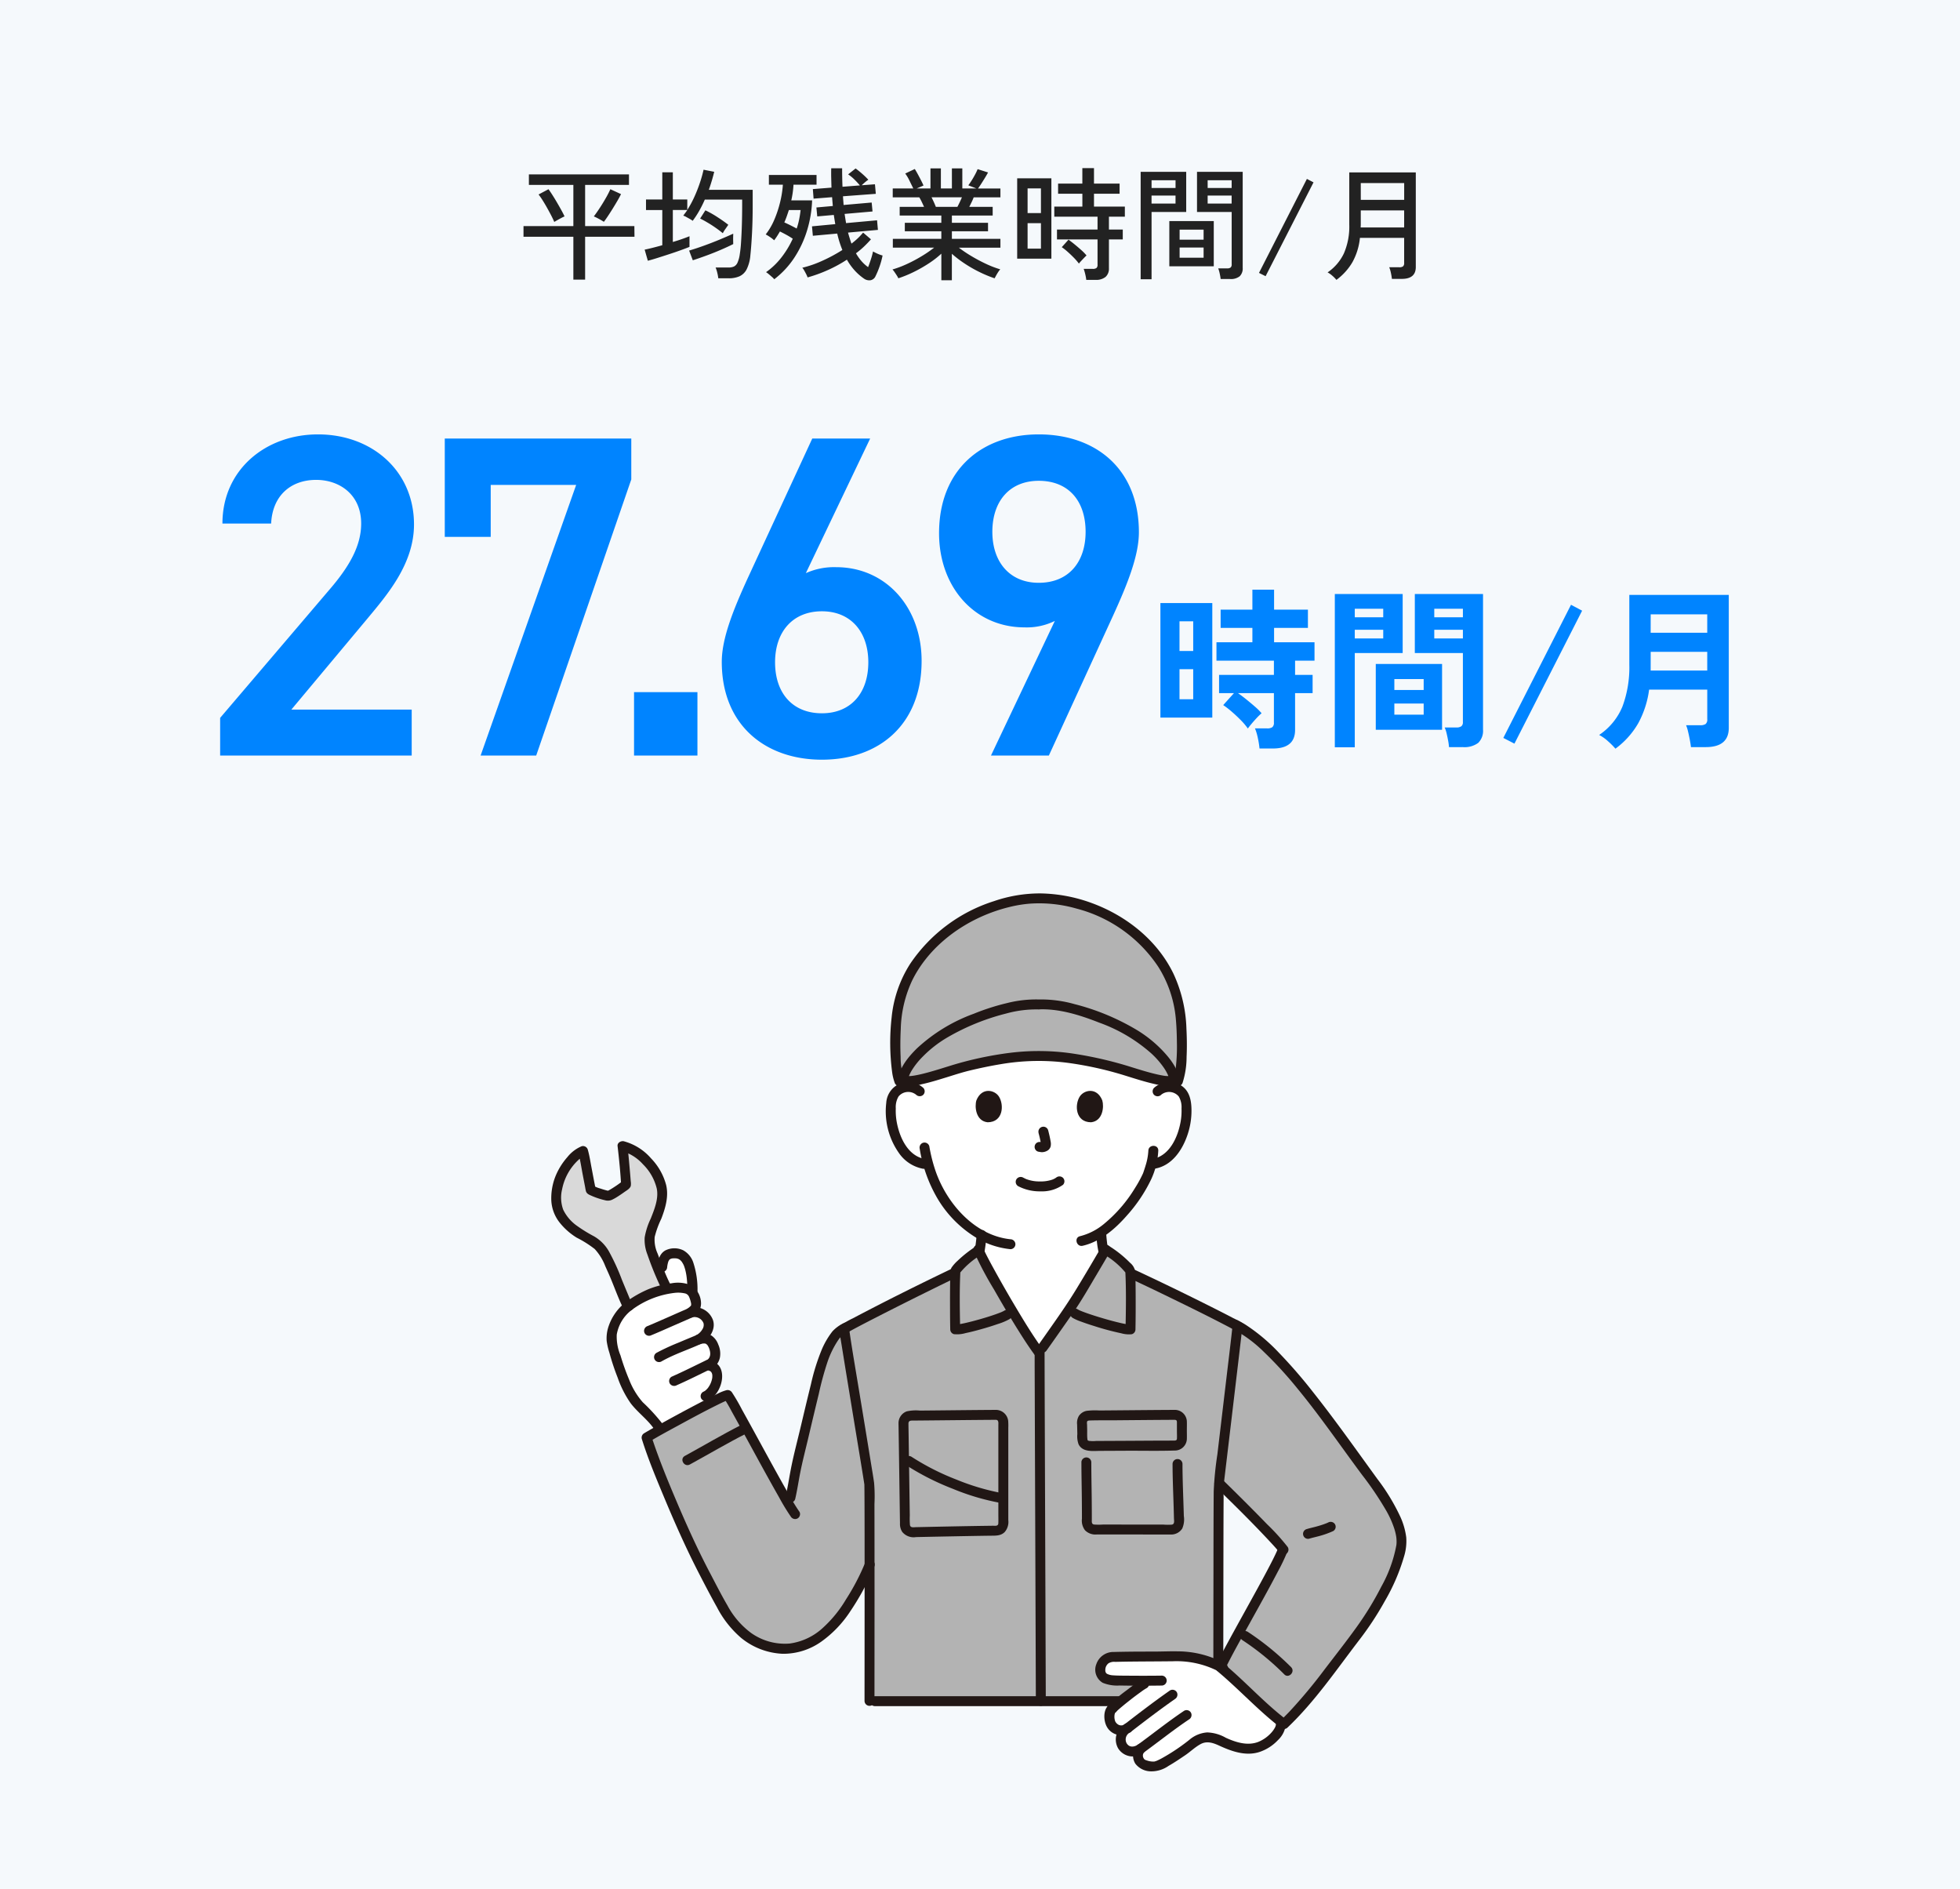 <svg xmlns="http://www.w3.org/2000/svg" width="384" height="370" viewBox="0 0 384 370">
  <g id="グループ_462" data-name="グループ 462" transform="translate(18682 7507)">
    <path id="パス_5120" data-name="パス 5120" d="M0,0H384V370H0Z" transform="translate(-18682 -7507)" fill="#f5f9fc"/>
    <path id="パス_5153" data-name="パス 5153" d="M-79.668,1.776v-8.4h-9.768V-8.712h9.768v-8.064H-88.38V-18.84h19.608v2.064h-8.592v8.064h9.648l.024,2.088h-9.672v8.4Zm5.976-11.328q-.216-.144-.612-.372t-.78-.42q-.384-.192-.576-.264.5-.648,1.14-1.62t1.212-1.98a18.133,18.133,0,0,0,.888-1.728l2.088.96q-.264.552-.7,1.3t-.924,1.536q-.492.792-.948,1.476T-73.692-9.552Zm-9.72.024q-.216-.528-.588-1.248t-.816-1.512q-.444-.792-.876-1.476a13.5,13.5,0,0,0-.792-1.14l1.944-1.032q.336.456.78,1.152t.9,1.476q.456.78.852,1.5t.612,1.2a6.754,6.754,0,0,0-.624.3q-.384.2-.768.42T-83.412-9.528Zm32.136,11.04a7.844,7.844,0,0,0-.2-1.1A6.541,6.541,0,0,0-51.8-.6h2.52a2.577,2.577,0,0,0,1.068-.192,1.51,1.51,0,0,0,.7-.756,5.948,5.948,0,0,0,.444-1.62A23.37,23.37,0,0,0-46.812-5.6q.1-1.476.156-3.3t.06-3.816V-13.9h-7.32a23.675,23.675,0,0,1-1.1,2.208,17.738,17.738,0,0,1-1.272,1.944,4.864,4.864,0,0,0-.576-.372l-.72-.4a2.707,2.707,0,0,0-.552-.24q.192-.264.4-.54t.4-.564H-60.18V-5.6q.984-.288,1.836-.588t1.428-.54V-4.64q-.768.312-1.848.7t-2.256.768q-1.176.384-2.244.72t-1.812.528L-65.7-4.1q.6-.12,1.512-.348t1.944-.516v-6.888h-3.192V-13.92h3.192v-5.328h2.064v5.328h2.832v2.04a20.014,20.014,0,0,0,1.38-2.544,28.138,28.138,0,0,0,1.1-2.8,23.719,23.719,0,0,0,.708-2.532l2.088.408a34.684,34.684,0,0,1-1.056,3.528h8.592v3.1q0,2.9-.132,5.424t-.32,4.3A7.521,7.521,0,0,1-45.72-.24a2.992,2.992,0,0,1-1.416,1.368,5.209,5.209,0,0,1-2.1.384Zm-4.992-3.528-.72-1.9q1.3-.384,2.868-.948t3.1-1.2q1.52-.636,2.672-1.16,0,.192-.012.588t0,.8q.012.408.012.648Q-49.4-4.66-50.76-4.072t-2.8,1.116Q-55-2.424-56.268-2.016Zm5.88-5.3q-.6-.5-1.392-1.056T-53.38-9.4q-.8-.48-1.452-.792L-53.8-11.8a19.628,19.628,0,0,1,2.364,1.332q1.236.8,2.124,1.5-.192.288-.564.816a5.852,5.852,0,0,0-.512.836Zm27.672,8.9a10.542,10.542,0,0,1-1.74-1.5,11.979,11.979,0,0,1-1.62-2.22A26.564,26.564,0,0,1-29.808-.1,27.931,27.931,0,0,1-33.78,1.34a4.152,4.152,0,0,0-.264-.62q-.192-.384-.4-.744a2.532,2.532,0,0,0-.372-.528A21.546,21.546,0,0,0-30.888-1.92a31.125,31.125,0,0,0,3.924-2.112,20.024,20.024,0,0,1-1.008-3.216l-4.776.432-.168-1.848,4.56-.432q-.144-.864-.288-1.8l-3.24.288-.168-1.752,3.216-.288q-.072-.84-.144-1.728l-3.624.288-.144-1.872,3.648-.288q-.024-.888-.048-1.836t0-1.956h2.136q0,1.92.072,3.624l3.408-.264a15.281,15.281,0,0,0-1.08-1.164,7.7,7.7,0,0,0-1.224-1L-24.372-20q.6.432,1.32,1.068a14.974,14.974,0,0,1,1.176,1.14,5.242,5.242,0,0,0-.636.48q-.4.336-.66.6l2.592-.192.168,1.872-6.432.48q.024.456.06.876t.06.828l5.5-.48.168,1.752-5.472.48q.144.936.288,1.8l6.072-.552L-20-7.968l-5.856.528q.168.6.336,1.14t.336,1.02A12.986,12.986,0,0,0-22.9-7.44l1.536,1.32Q-22-5.4-22.728-4.7A16.924,16.924,0,0,1-24.3-3.384a9.545,9.545,0,0,0,1.116,1.572,7.626,7.626,0,0,0,1.26,1.14q.288-.72.564-1.584a13.223,13.223,0,0,0,.4-1.488q.168.1.528.276a7.736,7.736,0,0,0,.744.324,4.826,4.826,0,0,0,.6.192,15.255,15.255,0,0,1-.6,2.184A16.651,16.651,0,0,1-20.46,1.08a1.337,1.337,0,0,1-1,.816,1.771,1.771,0,0,1-1.256-.312Zm-17.592.12a2.853,2.853,0,0,0-.42-.432q-.3-.264-.624-.54a4.4,4.4,0,0,0-.564-.42,14.039,14.039,0,0,0,3.024-2.9A18.471,18.471,0,0,0-36.684-6.24q-.6-.408-1.284-.78T-39.2-7.656q-.264.456-.54.888t-.588.84a5.688,5.688,0,0,0-.792-.624,7.918,7.918,0,0,0-.864-.528A12.407,12.407,0,0,0-40.3-9.96a21.512,21.512,0,0,0,1.152-3.492,19.88,19.88,0,0,0,.528-3.372H-41.36v-1.9h9.336v1.9H-36.54a18.166,18.166,0,0,1-.432,3.072h4.08a22.7,22.7,0,0,1-.948,5.76A20.824,20.824,0,0,1-36.3-2.64,17.227,17.227,0,0,1-40.308,1.7Zm4.392-9.936a14.016,14.016,0,0,0,.492-1.824q.18-.912.276-1.8h-2.3q-.192.6-.408,1.212t-.48,1.212q.552.24,1.224.576T-35.916-8.232ZM-7.572,1.9V-3.312a18.321,18.321,0,0,1-2.5,1.932A27.25,27.25,0,0,1-13.008.288,23.544,23.544,0,0,1-16,1.512a3.072,3.072,0,0,0-.288-.528Q-16.5.648-16.74.3a3.851,3.851,0,0,0-.408-.516,19.922,19.922,0,0,0,2.832-1.068A28.576,28.576,0,0,0-11.424-2.82,24.1,24.1,0,0,0-8.988-4.488h-8.088V-6.216h9.5V-7.7h-7.152V-9.36h7.152v-1.416h-8.16v-1.7h4.776q-.216-.48-.456-.984a8.911,8.911,0,0,0-.48-.888h-5.2V-16.08h4.032q-.312-.624-.744-1.512a8.255,8.255,0,0,0-.84-1.416l1.872-.888q.288.456.624,1.08t.636,1.212q.3.588.444.948l-1.344.576h2.712v-3.936h2.04v3.936h2.16v-3.936h2.04v3.936h2.76l-1.584-.62q.312-.408.672-.984t.672-1.164a9.876,9.876,0,0,0,.48-1.02l2.04.648q-.24.456-.6,1.044t-.72,1.152q-.36.564-.648.948H4v1.728H-1.236a10.259,10.259,0,0,1-.408.948q-.24.492-.456.924H2.484v1.7H-5.508V-9.36h7.08V-7.7h-7.08v1.488H4v1.728H-4.14A25.177,25.177,0,0,0-1.7-2.844,31.556,31.556,0,0,0,1.164-1.32,19.59,19.59,0,0,0,3.972-.24a3.356,3.356,0,0,0-.4.516q-.228.348-.42.7t-.288.54A24.267,24.267,0,0,1-.1.288,25.469,25.469,0,0,1-3.012-1.38a22.181,22.181,0,0,1-2.5-1.908V1.9Zm-1.08-14.38h4.224q.216-.408.456-.912t.432-.96H-9.492q.24.48.468.984T-8.652-12.48ZM20.82,1.824A8.556,8.556,0,0,0,20.616.7a9.165,9.165,0,0,0-.3-1.032h1.776a1.191,1.191,0,0,0,.72-.168.787.787,0,0,0,.216-.648V-6.1H15.084V-8.04h7.944v-2.52H14.556v-1.968h5.5v-2.52H15.3V-17.04h4.752v-3.024h2.28v3.024h5.016v1.992H22.332v2.52H28.38v1.968H25.26v2.52h2.712V-6.1H25.26V-.46a2.168,2.168,0,0,1-.648,1.692,2.891,2.891,0,0,1-1.992.588ZM7.284-2.328V-18.072h6.7V-2.328ZM9.324-4.3H11.94V-9.288H9.324Zm0-6.96H11.94V-16.1H9.324ZM19.38-1.368a11.177,11.177,0,0,0-1.008-1.164q-.6-.612-1.224-1.164a10.735,10.735,0,0,0-1.128-.888l1.32-1.464q.576.408,1.248.96t1.284,1.1a8.984,8.984,0,0,1,1,1.032q-.168.144-.492.48t-.612.648a4.4,4.4,0,0,0-.388.46ZM47.148,1.656a10.1,10.1,0,0,0-.192-1.1,5.881,5.881,0,0,0-.288-.984H48.4a1.077,1.077,0,0,0,.708-.18.783.783,0,0,0,.2-.612V-11.472H42.516v-7.872h8.952V-.528a2.126,2.126,0,0,1-.588,1.644,2.774,2.774,0,0,1-1.908.54ZM31.476,1.7V-19.344H40.4v7.872H33.612V1.7ZM37.092-.84V-9.7H45.8V-.84Zm2.016-1.68h4.7V-4.512h-4.7Zm0-3.528h4.7V-8.016h-4.7Zm-5.5-7.08h4.7v-1.56h-4.7Zm10.992,0h4.7v-1.56H44.6ZM33.612-16.176h4.7v-1.512h-4.7Zm10.992,0h4.7v-1.512H44.6ZM55.956,1.1,54.66.456l9.384-18.408,1.3.672Zm13.872.72a6.4,6.4,0,0,0-.78-.792A4.568,4.568,0,0,0,68.1.36a9.373,9.373,0,0,0,3.192-3.72A13.191,13.191,0,0,0,72.348-9V-19.224H85.38V-.7q0,2.328-2.736,2.328H80.7A10.608,10.608,0,0,0,80.5.444a6.158,6.158,0,0,0-.324-1.092H82.14a1.178,1.178,0,0,0,.744-.18.863.863,0,0,0,.216-.684v-4.9H74.436a12.384,12.384,0,0,1-1.476,4.78,11.519,11.519,0,0,1-3.132,3.456ZM74.58-8.448H83.1v-3.336H74.6v2.76q0,.144-.012.288A2.6,2.6,0,0,0,74.58-8.448Zm.024-5.4h8.5v-3.288H74.6Z" transform="translate(-18490 -7454)" fill="#222"/>
    <path id="パス_5147" data-name="パス 5147" d="M-146.34-9h-23.58l14.67-17.55c3.96-4.77,9.36-10.89,9.36-18.72,0-10.44-8.19-17.64-18.81-17.64-10.26,0-18.72,6.93-18.72,17.46h9.54c.27-5.58,3.96-8.55,8.82-8.55,4.59,0,8.82,2.88,8.82,8.55,0,4.32-2.25,8.37-6.3,13.05L-183.87-7.38V0h37.53Zm15.48-33.84V-53.01h16.74L-132.84,0h10.89l18.63-54.09V-62.1h-36.54v19.26Zm40.5,30.42h-12.42V0h12.42ZM-56.52-62.1H-67.86L-80.55-34.65c-2.79,6.12-5.04,11.7-5.04,16.29C-85.59-5.94-77.04.81-65.97.81c11.16,0,19.53-6.84,19.53-19.35,0-10.53-7.02-18.36-16.74-18.36a13.483,13.483,0,0,0-5.94,1.17ZM-75.15-18.27c0-5.94,3.42-9.99,9.18-9.99,5.67,0,9.09,4.05,9.09,9.99,0,6.03-3.42,9.99-9.09,9.99C-71.73-8.28-75.15-12.24-75.15-18.27ZM-32.85,0h11.34l12.6-27.45c2.79-6.12,5.04-11.7,5.04-16.29,0-12.42-8.46-19.17-19.62-19.17-11.07,0-19.53,6.84-19.53,19.35,0,10.62,7.02,18.45,16.74,18.45a12.408,12.408,0,0,0,5.94-1.26Zm18.54-43.83c0,5.94-3.33,9.99-9.18,9.99-5.67,0-9.09-4.05-9.09-9.99,0-6.03,3.42-9.99,9.09-9.99,5.85,0,9.18,3.96,9.18,9.99Z" transform="translate(-18455 -7359)" fill="#0084ff"/>
    <path id="パス_5148" data-name="パス 5148" d="M21.76,2.618a16.107,16.107,0,0,0-.323-2.04,10.629,10.629,0,0,0-.561-1.9h2.38a1.688,1.688,0,0,0,1.02-.238,1.115,1.115,0,0,0,.306-.918v-5.75H17.544q.782.544,1.666,1.258t1.683,1.411a11.2,11.2,0,0,1,1.275,1.275,10.591,10.591,0,0,0-.935.9q-.561.6-1.054,1.19t-.7.9a12.415,12.415,0,0,0-1.394-1.649q-.884-.9-1.819-1.7a16.086,16.086,0,0,0-1.615-1.241L16.759-8.23H13.838V-11.8H24.582v-2.788H13.328v-3.6h7.038V-21.01H14.144v-3.57h6.222v-3.91h4.25v3.91h6.63v3.57h-6.63v2.822h7.922v3.6H28.73V-11.8h3.434v3.57H28.73v7.21q0,3.638-4.352,3.638ZM2.346-3.434v-22.44H12.512v22.44Zm3.74-3.6H8.772V-12.92H6.086Zm0-9.452H8.772V-22.3H6.086ZM58.886,2.35a10.775,10.775,0,0,0-.17-1.275q-.134-.735-.3-1.432A6.38,6.38,0,0,0,58.038-1.5h2.278a1.617,1.617,0,0,0,.986-.238.974.974,0,0,0,.306-.816V-16.082H52.19v-11.56H65.552V-1.088a3.313,3.313,0,0,1-.935,2.6,4.523,4.523,0,0,1-3.043.833Zm-22.37.03V-27.642H49.81v11.56H40.426V2.38ZM44.54-1.054V-13.94H57.528V-1.054Zm3.638-2.958h5.746V-6.188H48.178Zm0-4.828h5.746v-2.142H48.178ZM56-18.938h5.61v-1.7H56Zm-15.572,0H46v-1.7H40.426ZM56-23.086h5.61v-1.666H56Zm-15.572,0H46v-1.666H40.426ZM71.706,1.666,69.53.544,82.79-25.534l2.176,1.156Zm19.788.986a15.037,15.037,0,0,0-1.479-1.479A7.631,7.631,0,0,0,88.3-.034,12.361,12.361,0,0,0,92.871-5.61a21.984,21.984,0,0,0,1.343-8.19V-27.472H113.7V-1.428q0,3.774-4.522,3.774h-2.89q-.068-.612-.221-1.428t-.34-1.6a8.023,8.023,0,0,0-.391-1.258h2.754a1.846,1.846,0,0,0,1.071-.238,1.129,1.129,0,0,0,.323-.952V-8.91H98.09a18.924,18.924,0,0,1-2.108,6.545,16.216,16.216,0,0,1-4.488,5.017Zm6.9-15.3H109.48V-16.32H98.4Zm0-7.412H109.48v-3.6H98.4Z" transform="translate(-18457 -7363)" fill="#0084ff"/>
    <g id="_3175_color" data-name="3175_color" transform="translate(-18574.004 -7332.012)">
      <path id="パス_6557" data-name="パス 6557" d="M216.43,68.69a3.472,3.472,0,0,1,2.779-.813,3.279,3.279,0,0,1,2.357,1.567,4.626,4.626,0,0,1,.486,1.864,13.892,13.892,0,0,1-1.418,7.364,8.828,8.828,0,0,1-2.283,3,5.854,5.854,0,0,1-2.722,1.227l-.466.073c-.223.836-.474,1.54-.6,1.913-.713,1.936-4.376,8.159-9.171,11.365a19.8,19.8,0,0,0,.583,4.613c.33,1.883.227,3.566,2.844,4.51.173.063,3.077,1.4,3.468,1.576,0,0-3.9,11.242-19.03,11.242s-16.481-12.163-16.481-12.163c.32-.138,1.609-.592,1.783-.656,2.618-.944,2.512-2.626,2.845-4.51a32.052,32.052,0,0,0,.541-4,21.008,21.008,0,0,1-5.929-5.038,23.628,23.628,0,0,1-4.5-8.789l-.887-.136a5.854,5.854,0,0,1-2.722-1.227,8.828,8.828,0,0,1-2.283-3,13.888,13.888,0,0,1-1.418-7.364,4.632,4.632,0,0,1,.486-1.864,3.278,3.278,0,0,1,2.357-1.567,3.473,3.473,0,0,1,2.779.813s1.1-18.4,23.072-18.4S216.43,68.69,216.43,68.69Z" transform="translate(-97.635 -29.907)" fill="#fff"/>
      <path id="パス_6558" data-name="パス 6558" d="M206.532,172.186c.782,1.933,3.7,6.972,4.573,8.52,1.746,3.08,5.059,8.578,7.2,11.508l.1.143.665-.932c1.128-1.58,4.3-6.111,5-7.107,1.522-2.153,5.824-9.467,7.375-12.133" transform="translate(-122.84 -102.407)" fill="#fff"/>
      <path id="パス_6559" data-name="パス 6559" d="M194.149,173.882c.8-.335,1.642-.567,2.434-.922a4.37,4.37,0,0,0,2.327-2.36,13.172,13.172,0,0,0,.576-2.737,37.158,37.158,0,0,0,.547-4.089.973.973,0,1,0-1.945,0,31.489,31.489,0,0,1-.463,3.488,16.707,16.707,0,0,1-.489,2.553c0,.007-.114.28-.043.124-.041.087-.084.173-.132.256a1.2,1.2,0,0,1-.263.365,3.036,3.036,0,0,1-1.1.723c-.646.268-1.324.455-1.97.726a1,1,0,0,0-.679,1.2.978.978,0,0,0,1.2.679Z" transform="translate(-114.746 -96.826)" fill="#211715"/>
      <path id="パス_6560" data-name="パス 6560" d="M263.536,163.091a20.862,20.862,0,0,0,.441,3.632,30.356,30.356,0,0,0,.573,3.088,4.329,4.329,0,0,0,2.031,2.544,7.218,7.218,0,0,0,.932.426c.423.166-.206-.1.136.052l.956.434c.77.351,1.532.71,2.3,1.054a1,1,0,0,0,1.331-.349.98.98,0,0,0-.349-1.331c-.834-.37-1.661-.759-2.49-1.137a7.852,7.852,0,0,1-2.456-1.289,5.239,5.239,0,0,1-.881-2.845,29.809,29.809,0,0,1-.584-4.277.973.973,0,0,0-1.945,0Z" transform="translate(-156.745 -96.439)" fill="#211715"/>
      <path id="パス_6561" data-name="パス 6561" d="M84.81,190.739c.789-.63,14.969-7.783,22.176-11.232l5.149-2.17c1.189,2.282,2.908,5.261,3.548,6.389,1.746,3.08,5.059,8.578,7.2,11.508l.1.143.665-.932c1.128-1.58,4.3-6.111,5-7.107,1.22-1.726,4.227-6.77,6.172-10.076,1.82.739,3.449,1.4,3.449,1.4,6.276,2.786,17.978,8.537,22.477,10.922l.735.365c7.081,3.5,15.537,14.806,24.1,26.829,2.808,3.941,9.155,11.425,8.347,16.57-.861,5.49-5.5,13.25-8.826,17.563-4.552,5.905-9.233,12.617-14.125,17.247-3.636-2.749-8.915-8.185-12.457-11.117,2.4-4.969,10.923-19.572,12.143-22.843,2.615,1.638-8.617-9.53-12.359-13.176l-.081-.081c-.015.122-.026.2-.032.258-.055,2.322-.081,25.565-.1,42.472H89.773c.006-7.354.016-17.908.014-26.688a37.047,37.047,0,0,1-3,5.968,27.641,27.641,0,0,1-4.1,5.705c-3.612,3.951-8.678,6.182-14.329,3.752-5.528-2.377-7.436-7.4-9.949-11.987A211.6,211.6,0,0,1,46.1,212.034c2.182-1.314,14.455-8.06,15.9-8.344,1.141,1.616,8.6,15.735,11.961,21.392.186-.753.328-1.322.328-1.322.256-1.082,1.128-6.427,1.745-8.49,1.5-6.385,2.958-12.566,3.881-16.1a20.88,20.88,0,0,1,3.46-7.468,13.022,13.022,0,0,1,1.772-1.216" transform="translate(-27.418 -105.427)" fill="#b3b3b3"/>
      <path id="パス_6562" data-name="パス 6562" d="M161.891,180.544c-6.72,3.217-13.406,6.533-19.994,10.013a15.9,15.9,0,0,0-2.379,1.371.978.978,0,0,0,0,1.375,1,1,0,0,0,1.375,0c-.358.278-.075.068.025.007.136-.083.275-.162.413-.239.42-.235.844-.462,1.269-.689,1.334-.708,2.677-1.4,4.021-2.086q5.325-2.723,10.689-5.364,2.774-1.369,5.562-2.71a.981.981,0,0,0,.349-1.33.993.993,0,0,0-1.33-.349Z" transform="translate(-82.813 -107.304)" fill="#211715"/>
      <path id="パス_6563" data-name="パス 6563" d="M271.658,180.142c3.766,1.673,7.481,3.46,11.186,5.262,3.508,1.706,7.01,3.428,10.471,5.23.581.3,1.161.608,1.735.924.182.1.365.2.541.307.111.067.5.346.129.058a1,1,0,0,0,1.375,0,.979.979,0,0,0,0-1.375,14.493,14.493,0,0,0-2.2-1.28c-1.467-.773-2.946-1.521-4.428-2.265q-5.869-2.946-11.8-5.758c-2-.947-4-1.883-6.023-2.781a1,1,0,0,0-1.331.349A.98.98,0,0,0,271.658,180.142Z" transform="translate(-161.291 -106.068)" fill="#211715"/>
      <path id="パス_6564" data-name="パス 6564" d="M124.611,207.633a7.253,7.253,0,0,0-2.152,1.592,15.856,15.856,0,0,0-2.061,3.508,41.02,41.02,0,0,0-2.127,6.779c-.693,2.8-1.358,5.6-2.021,8.4-.6,2.527-1.266,5.046-1.792,7.589-.411,1.988-.693,4.012-1.152,5.988-.284,1.216,1.592,1.738,1.876.517.39-1.684.638-3.406.973-5.1.455-2.307,1.054-4.582,1.592-6.87.672-2.851,1.347-5.7,2.041-8.547a60.865,60.865,0,0,1,1.772-6.47,18.363,18.363,0,0,1,1.9-3.886,7.6,7.6,0,0,1,.557-.756,1.465,1.465,0,0,1,.137-.124c-.147.132.168-.122.2-.144a14.153,14.153,0,0,1,1.238-.8c1.094-.61.113-2.291-.982-1.679Z" transform="translate(-67.373 -123.413)" fill="#211715"/>
      <path id="パス_6565" data-name="パス 6565" d="M155.043,390.045H221.29a.973.973,0,0,0,0-1.945H155.043A.973.973,0,0,0,155.043,390.045Z" transform="translate(-91.656 -230.831)" fill="#211715"/>
      <path id="パス_6566" data-name="パス 6566" d="M38.446,208.108c-1.291-2.02-3.884-3.805-5.235-5.967a40.29,40.29,0,0,1-3.687-9.492c-1.178-2.853.6-6.524,3.049-8.338a17.83,17.83,0,0,1,5.876-2.944c1.13-3.956-.35-7.614,3.382-7.328,3.067.235,3.111,5.192,3.192,7.591,1.051,2.544.96,3.055-.486,4.04a2.858,2.858,0,0,1,3.485,1.512c.534,1.165-.192,2.808-1.752,3.694,2.172-.7,2.712.856,3.039,1.742a2.562,2.562,0,0,1-1.261,3.334c3.285.438,1.535,5.223-.466,6.047l.863,1.227Z" transform="translate(-17.336 -103.5)" fill="#fff"/>
      <path id="パス_6567" data-name="パス 6567" d="M16.394,153.479c-.394-.774-2.434-5.85-2.976-7.026-.938-2.035-1.767-4.443-3.905-5.666-2.452-1.4-4.554-2.458-6.173-4.937-1.276-1.954-1.054-4.35-.472-6.546.733-2.767,3.3-5.681,4.781-6.174.243.818,1.256,6.349,1.524,7.614A12.58,12.58,0,0,0,12.7,131.9a17.911,17.911,0,0,0,3.378-2.193c-.065-1.231-.549-6.372-.689-7.547,3.751.783,8.364,5.976,7.726,10.176a28.728,28.728,0,0,1-2.061,6.3c-.858,2.205-.1,3.94.729,5.994.44,1.094,1.263,3.377,2.048,4.937Z" transform="translate(-1.427 -72.653)" fill="#d9d9d9"/>
      <path id="パス_6568" data-name="パス 6568" d="M15.806,151.581c-.315-.629-.527-1.191-.756-1.739-.4-.954-.793-1.91-1.19-2.865a42.187,42.187,0,0,0-2.608-5.686,7.958,7.958,0,0,0-2.888-2.873,28.358,28.358,0,0,1-3.444-2.134,8.266,8.266,0,0,1-2.572-3.067,6.913,6.913,0,0,1-.216-4.006,10.576,10.576,0,0,1,3.22-5.764,5.1,5.1,0,0,1,.6-.491c.114-.077.232-.147.352-.215.041-.023.083-.044.126-.064.147-.072-.2.07.047-.018l-1.2-.679c.405,1.412.612,2.9.889,4.344.16.831.318,1.661.48,2.493a7.863,7.863,0,0,0,.156.777c.151.5.6.682,1.027.866a14.647,14.647,0,0,0,2.69.9,2.007,2.007,0,0,0,1.357-.075,8.837,8.837,0,0,0,1.094-.608c.457-.287.9-.591,1.342-.907s1.124-.675,1.273-1.216a2.809,2.809,0,0,0-.01-.919c-.032-.427-.068-.853-.1-1.28-.162-1.87-.32-3.743-.538-5.607l-1.231.938a8.8,8.8,0,0,1,4.275,2.644,9.928,9.928,0,0,1,2.688,4.718c.416,1.965-.446,4.07-1.171,5.906a13.865,13.865,0,0,0-1.188,3.681,7.785,7.785,0,0,0,.531,3.351,61.381,61.381,0,0,0,2.728,6.662c.558,1.121,2.236.137,1.68-.981-.939-1.887-1.668-3.9-2.413-5.872a6.485,6.485,0,0,1-.567-3.242,18.285,18.285,0,0,1,1.3-3.574c.8-2.095,1.468-4.333.951-6.575a11.867,11.867,0,0,0-2.962-5.24,10.765,10.765,0,0,0-5.329-3.351c-.55-.122-1.309.271-1.231.938.293,2.5.55,5.031.689,7.547l.284-.689a19.114,19.114,0,0,1-1.636,1.173c-.295.193-.594.381-.9.555-.122.069-.272.124-.386.205s.188-.094.185-.019c0,0,.081.02-.056-.012-.058-.013-.116-.023-.173-.036-.151-.034-.3-.073-.449-.115-.324-.091-.645-.193-.963-.3a5.2,5.2,0,0,1-1.348-.564l.446.581c-.277-1.321-.516-2.649-.772-3.974-.233-1.208-.413-2.455-.753-3.639a.981.981,0,0,0-1.2-.679,7.084,7.084,0,0,0-2.813,2.142,13.161,13.161,0,0,0-2.365,3.849,11.711,11.711,0,0,0-.777,4.566,7.585,7.585,0,0,0,1.745,4.529,12.953,12.953,0,0,0,3.236,2.823,21.112,21.112,0,0,1,3.533,2.229A10.6,10.6,0,0,1,10.6,144.3c.219.489.44.978.658,1.468.07.158.138.316.205.475.119.278.088.205.193.456.817,1.948,1.528,3.978,2.475,5.868.561,1.119,2.239.135,1.68-.982Z" transform="translate(0 -71.245)" fill="#211715"/>
      <path id="パス_6569" data-name="パス 6569" d="M36.67,193.6a17.334,17.334,0,0,1,8.415-3.382,5.9,5.9,0,0,1,1.934.075,1.165,1.165,0,0,1,.924.68,6.293,6.293,0,0,1,.362,1.109q.027.112.047.225c-.008-.084-.007-.068,0,.047,0,.041.009.427.008.18a.369.369,0,0,1-.148.286,3.193,3.193,0,0,1-.567.46.977.977,0,0,0,.749,1.777,1.891,1.891,0,0,1,2.386,1.1,1.505,1.505,0,0,1-.179,1.113,3.088,3.088,0,0,1-1.224,1.218.977.977,0,0,0,.75,1.778,2.237,2.237,0,0,1,.86-.138.689.689,0,0,1,.385.145c-.135-.107.122.122.148.148.149.157-.041-.077.066.089.064.1.118.2.175.306.026.051.05.1.074.156q-.055-.135-.016-.041c.424,1.022.458,2.095-.664,2.631a.982.982,0,0,0,.233,1.778,1.817,1.817,0,0,1,.754.243c.1.059-.093-.085.041.031.019.016.175.181.093.084-.045-.052.109.175.143.246-.086-.174,0-.011.008.037.017.068.036.136.054.2.048.181,0-.076.011.041.006.074.011.147.013.222a3.591,3.591,0,0,1-.017.412c-.01.106.024-.109-.011.069-.016.079-.031.158-.05.236a4.3,4.3,0,0,1-.707,1.563.826.826,0,0,1-.167.216c-.1.113-.2.22-.314.324-.017.016-.2.166-.1.09s-.1.069-.1.069a2.832,2.832,0,0,1-.345.182.979.979,0,0,0-.349,1.331,1,1,0,0,0,1.331.349c2.882-1.256,4.284-7.213.233-7.825l.232,1.778a3.4,3.4,0,0,0,1.841-2.316,4.315,4.315,0,0,0-.315-2.589,3.606,3.606,0,0,0-1.309-1.746,3.272,3.272,0,0,0-2.743-.2l.749,1.778c1.53-.905,2.89-2.778,2.262-4.635a3.859,3.859,0,0,0-4.744-2.35l.749,1.777a2.988,2.988,0,0,0,1.661-2.7,4.305,4.305,0,0,0-1.919-3.521,6.749,6.749,0,0,0-3.933-.388,18.012,18.012,0,0,0-4.446,1.14,22.1,22.1,0,0,0-4.307,2.434,1,1,0,0,0-.349,1.331.981.981,0,0,0,1.331.349Z" transform="translate(-20.942 -111.95)" fill="#211715"/>
      <path id="パス_6570" data-name="パス 6570" d="M46.13,205.817c1.49-.608,2.96-1.268,4.435-1.914L53,202.839l.9-.394.324-.14c.262-.113-.224.092.021-.009a1,1,0,0,0,.679-1.2.979.979,0,0,0-1.2-.68c-1.337.547-2.652,1.148-3.974,1.727q-1.269.556-2.539,1.108l-1.043.449c-.084.036-.547.23-.233.1l-.331.137a1,1,0,0,0-.679,1.2.979.979,0,0,0,1.2.679Z" transform="translate(-26.705 -119.181)" fill="#211715"/>
      <path id="パス_6571" data-name="パス 6571" d="M51.166,218.531c2.585-1.459,5.141-2.245,7.787-3.458a.979.979,0,0,0,.349-1.33,1,1,0,0,0-1.33-.349c-.07.032-.14.062-.21.093l-.122.052c-.159.069.236-.1.018-.008l-.84.35q-1.161.481-2.317.973a42.766,42.766,0,0,0-4.316,2,.973.973,0,0,0,.982,1.68Z" transform="translate(-29.563 -126.843)" fill="#211715"/>
      <path id="パス_6572" data-name="パス 6572" d="M58.464,230.392c2.3-1.015,4.549-2.151,6.814-3.245a.982.982,0,0,0,.349-1.331.994.994,0,0,0-1.332-.349c-2.265,1.094-4.512,2.229-6.813,3.245a.979.979,0,0,0-.349,1.331,1,1,0,0,0,1.33.349Z" transform="translate(-33.902 -134.024)" fill="#211715"/>
      <path id="パス_6573" data-name="パス 6573" d="M30.66,197.146a10.041,10.041,0,0,0-3.485,4.773,7.318,7.318,0,0,0-.4,2.923,13.339,13.339,0,0,0,.536,2.324,46.248,46.248,0,0,0,1.612,4.86,20.493,20.493,0,0,0,2.561,5.044c1.418,1.857,3.419,3.244,4.7,5.2.682,1.044,2.367.071,1.68-.982a35.851,35.851,0,0,0-4.016-4.423,14.9,14.9,0,0,1-2.666-4.417,46.09,46.09,0,0,1-1.7-4.763,9.565,9.565,0,0,1-.733-4.063,7.645,7.645,0,0,1,2.892-4.8,1,1,0,0,0,.349-1.331.98.98,0,0,0-1.331-.349Z" transform="translate(-15.914 -117.176)" fill="#211715"/>
      <path id="パス_6574" data-name="パス 6574" d="M53.192,175.269c.007-.062.014-.124.022-.186-.005.041-.03.179,0-.011.017-.1.032-.2.052-.3a4.826,4.826,0,0,1,.165-.616c.076-.224-.056.064.031-.07.049-.076.1-.162.141-.24-.091.158-.031.036.041-.038.032-.032.066-.062.1-.092.075-.07-.186.089,0,.01.043-.018.252-.126.141-.081s.138-.038.179-.049.109-.024.165-.035c-.041.009-.19.011.01,0,.133-.008.266-.015.4-.014s.275.01.412.022c-.2-.017,0,0,.081.023s.162.052.243.072c.162.041,0,0-.034-.018.052.027.1.051.156.081.071.041.137.088.207.128.143.081,0,0-.031-.026.034.031.072.059.1.092.059.057.118.114.173.175.032.035.062.072.094.107.077.084-.095-.15,0,0s.2.311.29.477c.041.081.079.162.118.243.019.041.068.171-.005-.015.024.062.049.124.072.187a8.5,8.5,0,0,1,.344,1.243c.041.2.075.394.106.592.007.043.052.389.025.169.014.114.028.228.041.342.1.895.122,1.794.154,2.693a.973.973,0,1,0,1.945,0,16.747,16.747,0,0,0-.84-5.815,4.266,4.266,0,0,0-1.941-2.336,3.988,3.988,0,0,0-3.531.029c-1.172.667-1.435,2.026-1.574,3.255a.979.979,0,0,0,.973.973,1,1,0,0,0,.973-.973Z" transform="translate(-30.477 -102.054)" fill="#211715"/>
      <path id="パス_6575" data-name="パス 6575" d="M146.138,282q.009-10.233.014-20.463,0-9.063-.016-18.124a31.433,31.433,0,0,0-.072-4.168c-.162-1.17-.365-2.335-.555-3.5q-1.2-7.392-2.428-14.781c-.639-3.89-1.318-7.775-1.881-11.676,0-.018-.034-.243-.034-.243s.041.335.009.056a1,1,0,0,0-.973-.973.979.979,0,0,0-.973.973c.135,1.2.353,2.4.545,3.6q.535,3.345,1.086,6.686,1.253,7.654,2.515,15.305c.249,1.522.5,3.044.737,4.569.025.158.041.319.071.476-.05-.265-.02-.247-.021-.06,0,.107,0,.214.005.321.009.679.013,1.357.016,2.036.03,5.643.023,11.285.023,16.928q0,10.428-.013,20.855V282a.973.973,0,0,0,1.945,0Z" transform="translate(-82.81 -123.785)" fill="#211715"/>
      <path id="パス_6576" data-name="パス 6576" d="M323.786,209.618c-.351,3.178-.744,6.353-1.12,9.528q-.88,7.43-1.764,14.859a66.009,66.009,0,0,0-.717,7.264c-.041,5.235-.041,10.471-.048,15.707q-.019,11.383-.028,22.766,0,1.344,0,2.688a.973.973,0,0,0,1.945,0q.011-11.388.026-22.778c.009-5.756.013-11.513.045-17.269a25.446,25.446,0,0,1,.069-2.889q.243-2.021.483-4.042.862-7.233,1.718-14.466c.434-3.658.872-7.315,1.293-10.974.015-.131.03-.262.045-.393a.978.978,0,0,0-.973-.973,1,1,0,0,0-.973.973Z" transform="translate(-190.393 -124.094)" fill="#211715"/>
      <path id="パス_6577" data-name="パス 6577" d="M233.723,220.239c0,2.869.014,5.739.024,8.608q.026,7.944.056,15.889.034,9.249.068,18.5.03,8.055.059,16.11.016,4.468.029,8.935v.368a.973.973,0,0,0,1.945,0c0-2.584-.015-5.169-.024-7.753q-.027-7.726-.056-15.452-.034-9.236-.068-18.473-.03-8.249-.059-16.5-.016-4.868-.029-9.737v-.495A.973.973,0,0,0,233.723,220.239Z" transform="translate(-139.013 -130.431)" fill="#211715"/>
      <path id="パス_6578" data-name="パス 6578" d="M74.6,263.92a37.3,37.3,0,0,1-2-3.274c-1.025-1.78-2.022-3.576-3.014-5.374-2.09-3.786-4.143-7.594-6.245-11.373a37.3,37.3,0,0,0-1.928-3.319,1.018,1.018,0,0,0-1.1-.446,9.866,9.866,0,0,0-2.118.894c-1.175.567-2.336,1.167-3.492,1.773q-3.938,2.063-7.821,4.234c-.905.5-1.814,1.007-2.7,1.54a.991.991,0,0,0-.446,1.1c1.206,3.863,2.779,7.63,4.336,11.362,2.109,5.054,4.336,10.072,6.843,14.942,1.154,2.24,2.323,4.485,3.555,6.683a20.017,20.017,0,0,0,4.708,5.976,13.784,13.784,0,0,0,8.136,3.127A12.845,12.845,0,0,0,79,289.318a22.151,22.151,0,0,0,5.6-5.9,50.008,50.008,0,0,0,4.093-7.321c.226-.513.443-1.031.643-1.556a.98.98,0,0,0-.679-1.2,1,1,0,0,0-1.2.679,44.06,44.06,0,0,1-3.716,7.091,24.036,24.036,0,0,1-4.428,5.479,11.919,11.919,0,0,1-6.63,3.17,11.432,11.432,0,0,1-7.558-2.093,16.284,16.284,0,0,1-4.619-5.387c-1.222-2.095-2.32-4.275-3.45-6.421-2.431-4.625-4.583-9.4-6.622-14.211-1.621-3.821-3.2-7.679-4.527-11.614q-.149-.443-.289-.888l-.446,1.1c1.932-1.161,3.926-2.229,5.9-3.3,2.512-1.368,5.032-2.73,7.6-3.995.494-.243.991-.486,1.5-.707.138-.061.284-.115.086-.038.076-.03.151-.062.228-.091a2.507,2.507,0,0,1,.354-.111l-1.1-.446a31.89,31.89,0,0,1,1.629,2.782c.952,1.7,1.887,3.413,2.823,5.123,2.118,3.869,4.216,7.75,6.4,11.581a42.314,42.314,0,0,0,2.337,3.854,1,1,0,0,0,1.331.349.98.98,0,0,0,.349-1.33Z" transform="translate(-25.992 -142.806)" fill="#211715"/>
      <path id="パス_6579" data-name="パス 6579" d="M320.894,284.517c3.657,3.563,7.305,7.153,10.779,10.9.361.39.721.782,1.071,1.183.131.15.261.3.387.455.058.071.115.143.173.214-.132-.162-.069-.091.011.019a1,1,0,0,0,1.331.349.98.98,0,0,0,.349-1.33,41.909,41.909,0,0,0-4.052-4.479c-1.973-2.039-3.978-4.048-5.993-6.046q-1.335-1.323-2.68-2.634c-.9-.874-2.274.5-1.375,1.375Z" transform="translate(-190.687 -168.237)" fill="#211715"/>
      <path id="パス_6580" data-name="パス 6580" d="M364.657,307.113c.645-.2,1.308-.335,1.959-.514a17.5,17.5,0,0,0,2.75-.983.977.977,0,0,0,.349-1.33,1,1,0,0,0-1.331-.349c-.1.046-.2.091-.3.135s.167-.066-.007,0l-.139.055q-.312.122-.631.229c-.421.142-.846.268-1.275.385-.629.171-1.27.306-1.893.5a.973.973,0,0,0,.517,1.875Z" transform="translate(-216.159 -180.698)" fill="#211715"/>
      <path id="パス_6581" data-name="パス 6581" d="M64.872,264.544c3.691-2.016,7.314-4.168,11.066-6.07,1.117-.567.133-2.245-.982-1.68-3.752,1.9-7.375,4.055-11.066,6.07C62.791,263.465,63.772,265.145,64.872,264.544Z" transform="translate(-37.712 -152.664)" fill="#211715"/>
      <path id="パス_6582" data-name="パス 6582" d="M333.563,358.4a51.461,51.461,0,0,1,8.148,6.656c.851.922,2.224-.456,1.376-1.375a54.027,54.027,0,0,0-8.542-6.96.98.98,0,0,0-1.331.349A.993.993,0,0,0,333.563,358.4Z" transform="translate(-198.115 -212.087)" fill="#211715"/>
      <path id="パス_6583" data-name="パス 6583" d="M300.86,382.14c0,1.648-2.844,4.505-5.7,4.717-2.825.21-4.683-.869-6.816-1.823a4.385,4.385,0,0,0-3.018-.165c-1.158.338-2.369,1.591-3.323,2.222a30.33,30.33,0,0,1-5.493,3.217,4.611,4.611,0,0,1-2.738-.4,1.971,1.971,0,0,1-.385-3,2.384,2.384,0,0,1-3.449-.382,2.483,2.483,0,0,1,.932-3.673,2.157,2.157,0,0,1-3.12-.521c-.644-.843-.633-2.724.047-3.247a51.369,51.369,0,0,1,6.314-4.9l1.206-.6c-2.17.009-5.01,0-6.409-.034-1.3-.034-3.373-.031-3.408-1.986a2.487,2.487,0,0,1,2.326-2.622c1.248-.041,4.207-.084,5.5-.084,1.6,0,4.476,0,5.962-.043a18.253,18.253,0,0,1,10.292,2.335Z" transform="translate(-157.91 -219.351)" fill="#fff"/>
      <path id="パス_6584" data-name="パス 6584" d="M288.632,368.877a19.275,19.275,0,0,0-9.337-2.472c-1.51-.032-3.025.036-4.536.043-1.323.006-2.646,0-3.971.011-1.356.013-2.713.032-4.069.068a3.522,3.522,0,0,0-3.436,2.368,2.964,2.964,0,0,0,1.244,3.668,7.454,7.454,0,0,0,3.3.532c2.762.056,5.528.051,8.29.009a.973.973,0,0,0,0-1.945c-2.264.034-4.529.03-6.794.01-.965-.008-1.935,0-2.9-.075a2.814,2.814,0,0,1-1.086-.307,1,1,0,0,1-.22-.248c.037.079-.057-.174-.067-.229a1.632,1.632,0,0,1-.012-.327,1.653,1.653,0,0,1,.616-1.231,2.109,2.109,0,0,1,1.333-.287q1.9-.046,3.8-.062c2.507-.024,5.014-.026,7.521-.058a17.869,17.869,0,0,1,9.34,2.211.973.973,0,0,0,.981-1.68Z" transform="translate(-156.481 -217.922)" fill="#211715"/>
      <path id="パス_6585" data-name="パス 6585" d="M275.562,379.815a9.512,9.512,0,0,0-1.165.77c-.612.437-1.216.889-1.81,1.348a36.594,36.594,0,0,0-3.536,2.941.973.973,0,1,0,1.376,1.375c.452-.45.942-.863,1.432-1.27q.476-.4.961-.779.219-.175.44-.347l.253-.2-.007.006.126-.1c.592-.455,1.189-.9,1.8-1.335a9.164,9.164,0,0,1,1.115-.733.973.973,0,0,0-.982-1.679Z" transform="translate(-159.856 -225.825)" fill="#211715"/>
      <path id="パス_6586" data-name="パス 6586" d="M285.6,385.109c-3.055,2.135-6.017,4.4-8.963,6.683a.977.977,0,0,0,0,1.375,1,1,0,0,0,1.375,0c2.773-2.148,5.658-4.344,8.569-6.379a1,1,0,0,0,.349-1.33A.981.981,0,0,0,285.6,385.109Z" transform="translate(-164.369 -228.974)" fill="#211715"/>
      <path id="パス_6587" data-name="パス 6587" d="M292.07,394.962c-3.091,2.067-6,4.406-9.011,6.592a1,1,0,0,0-.349,1.331.981.981,0,0,0,1.331.349c3.008-2.186,5.919-4.524,9.011-6.592a1,1,0,0,0,.349-1.331.982.982,0,0,0-1.331-.349Z" transform="translate(-168.077 -234.835)" fill="#211715"/>
      <path id="パス_6588" data-name="パス 6588" d="M268.254,392.124c-1.1.949-.984,3.029-.346,4.194a3.182,3.182,0,0,0,4.6,1.1.973.973,0,0,0-.982-1.679,3.5,3.5,0,0,0-1.4,4.818,3.387,3.387,0,0,0,4.9.917l-1.178-1.528a2.988,2.988,0,0,0-.347,3.621,3.91,3.91,0,0,0,3.12,1.5,5.867,5.867,0,0,0,3.39-1.075c1.111-.627,2.164-1.349,3.222-2.06,1.039-.7,1.959-1.616,3.063-2.21,1.256-.677,2.5-.218,3.687.329,2.431,1.118,5.187,2.09,7.861,1.211a8.766,8.766,0,0,0,3.579-2.3,4.947,4.947,0,0,0,1.561-3.1.973.973,0,0,0-1.945,0c0,.038-.044.294,0,.086a2.465,2.465,0,0,1-.075.276,1.718,1.718,0,0,1-.162.35,4.941,4.941,0,0,1-.753,1.013,6.91,6.91,0,0,1-2.443,1.7c-2.109.831-4.4.1-6.362-.789a7.9,7.9,0,0,0-3.667-1.059,6.046,6.046,0,0,0-3.525,1.472,38.616,38.616,0,0,1-5.434,3.629c-.265.141-.532.278-.807.4-.1.043-.183.078-.284.115-.036.013-.367.1-.271.086a3.673,3.673,0,0,1-1.446-.192c-.373-.111-.585-.177-.748-.571a.981.981,0,0,1,.162-1.049c.7-.779-.219-2.179-1.179-1.528-.757.514-1.686.656-2.242-.219a1.538,1.538,0,0,1,.706-2.157l-.982-1.679a1.162,1.162,0,0,1-1.256.226,1.536,1.536,0,0,1-.7-.672,2.471,2.471,0,0,1-.165-1.107,1.72,1.72,0,0,1,.081-.455c.052-.165-.013-.092.152-.234.949-.819-.432-2.188-1.376-1.375Z" transform="translate(-159.06 -233.077)" fill="#211715"/>
      <path id="パス_6589" data-name="パス 6589" d="M324.6,208.018a25.714,25.714,0,0,1,6.013,4.438,77.529,77.529,0,0,1,6.573,7.165c4.505,5.463,8.49,11.305,12.716,16.978a63.637,63.637,0,0,1,4.706,6.974,18.964,18.964,0,0,1,1.607,3.6,10.429,10.429,0,0,1,.375,1.632,7.031,7.031,0,0,1,.049.847c0,.128,0,.257-.012.385,0,.068-.036.37-.023.278a26.467,26.467,0,0,1-2.947,8.137,61.22,61.22,0,0,1-4.781,7.846c-2.02,2.818-4.174,5.554-6.281,8.307a100.783,100.783,0,0,1-6.913,8.307q-.868.913-1.78,1.783l1.178-.152c-4.364-3.315-8.044-7.467-12.26-10.965l.152,1.178c1.5-3.089,3.213-6.078,4.872-9.083,1.885-3.414,3.8-6.816,5.6-10.275a34.391,34.391,0,0,0,1.768-3.714.981.981,0,0,0-.68-1.2.994.994,0,0,0-1.2.68c-.032.085-.067.169-.1.254-.07.179.1-.225.018-.04l-.067.153c-.113.256-.232.511-.353.763-.287.6-.588,1.192-.893,1.783-.822,1.59-1.676,3.164-2.535,4.735-1.921,3.516-3.882,7.01-5.792,10.531-.795,1.464-1.591,2.931-2.319,4.43a1,1,0,0,0,.152,1.179c4.347,3.606,8.149,7.848,12.654,11.269a.978.978,0,0,0,1.179-.152c5.409-5.139,9.637-11.41,14.166-17.3a60.8,60.8,0,0,0,4.911-7.5,38.707,38.707,0,0,0,3.754-8.719,10.157,10.157,0,0,0,.426-3.749,13.981,13.981,0,0,0-1.135-3.975,39.662,39.662,0,0,0-4.524-7.456c-4.113-5.666-8.158-11.4-12.5-16.888a98.83,98.83,0,0,0-6.831-7.884,35.947,35.947,0,0,0-6.483-5.439q-.717-.448-1.474-.827c-1.116-.558-2.1,1.12-.981,1.68Z" transform="translate(-191.022 -122.658)" fill="#211715"/>
      <path id="パス_6590" data-name="パス 6590" d="M260.114,174.05a23.7,23.7,0,0,0-2.566-1.848c-1.481,2.544-5.45,9.292-7.138,11.787.723.454,1.175.741,1.175.741,1.374.872,9.786,3.335,10.843,3.1.062-3.1.062-9.415-.05-11.5A13.136,13.136,0,0,0,260.114,174.05Z" transform="translate(-148.938 -102.417)" fill="#b3b3b3"/>
      <path id="パス_6591" data-name="パス 6591" d="M197.805,174.1a23.9,23.9,0,0,1,2.065-1.488c.871,2.043,3.647,6.844,4.5,8.35.567,1,1.3,2.248,2.1,3.584l-1.076.683c-1.374.872-9.084,3.08-10.14,2.845-.062-3.1-.062-9.415.05-11.5A13.852,13.852,0,0,1,197.805,174.1Z" transform="translate(-116.105 -102.659)" fill="#b3b3b3"/>
      <path id="パス_6592" data-name="パス 6592" d="M204.167,171.028a66.948,66.948,0,0,0,4.006,7.585c1.53,2.686,3.092,5.352,4.736,7.97,1,1.6,2.022,3.184,3.131,4.707a1,1,0,0,0,1.331.349.98.98,0,0,0,.349-1.331c-2.026-2.781-3.812-5.745-5.567-8.7q-2.121-3.571-4.119-7.218c-.412-.749-.818-1.5-1.209-2.262-.16-.31-.316-.621-.468-.936-.069-.143-.137-.287-.2-.431-.03-.066-.059-.132-.089-.2-.086-.193.058.144-.023-.053a1,1,0,0,0-1.2-.679.979.979,0,0,0-.68,1.2Z" transform="translate(-121.414 -100.991)" fill="#211715"/>
      <path id="パス_6593" data-name="パス 6593" d="M247.6,170.287c-1.621,2.781-3.257,5.551-4.934,8.3-1.391,2.277-2.882,4.46-4.414,6.643-1.007,1.435-2.011,2.873-3.029,4.3a.981.981,0,0,0,.349,1.331.994.994,0,0,0,1.331-.349c1.673-2.345,3.317-4.712,4.973-7.069,1.771-2.52,3.3-5.225,4.873-7.87q1.275-2.145,2.531-4.3A.973.973,0,0,0,247.6,170.287Z" transform="translate(-139.83 -100.998)" fill="#211715"/>
      <path id="パス_6594" data-name="パス 6594" d="M197.892,170.391a23.773,23.773,0,0,0-3.608,2.836,7.486,7.486,0,0,0-1.221,1.394,3.038,3.038,0,0,0-.2,1.43c-.068,2.3-.063,4.6-.054,6.9,0,1.236.015,2.472.041,3.708a.987.987,0,0,0,.714.938,5.969,5.969,0,0,0,2.287-.208c1.052-.218,2.092-.491,3.125-.783,1.077-.3,2.148-.631,3.206-1a11.537,11.537,0,0,0,2.269-.952c1.062-.658.087-2.341-.982-1.68a3.812,3.812,0,0,1-.359.193c-.058.028-.116.053-.174.081-.248.116.067-.024-.1.044-.387.156-.779.3-1.173.439-1.02.356-2.054.673-3.094.968-1.013.287-2.029.556-3.057.777-.374.081-.75.152-1.129.209.291-.043-.122.011-.215.016-.2.01-.342-.028-.09.021l.714.938c-.075-3.823-.15-7.68.05-11.5l-.132.491a15.654,15.654,0,0,1,4.164-3.577c1.046-.68.072-2.364-.982-1.68Z" transform="translate(-114.675 -101.246)" fill="#211715"/>
      <path id="パス_6595" data-name="パス 6595" d="M257.713,172.067a15.668,15.668,0,0,1,4.164,3.577l-.133-.491c.2,3.82.125,7.678.05,11.5l.714-.938c-.108.021.306.014.1-.019a1.622,1.622,0,0,0-.167,0c-.068,0-.135-.012-.2-.017-.275-.021.149.027-.041,0q-.633-.105-1.256-.246c-1.1-.248-2.193-.544-3.277-.858-1.113-.324-2.22-.666-3.313-1.047q-.657-.23-1.3-.486c-.17-.068.162.078-.087-.037-.073-.034-.146-.066-.219-.1a3.642,3.642,0,0,1-.33-.178c-1.067-.661-2.045,1.021-.982,1.68a9.586,9.586,0,0,0,1.7.747c.833.311,1.678.588,2.527.851a53.6,53.6,0,0,0,5.323,1.425,5.354,5.354,0,0,0,2.039.172.983.983,0,0,0,.714-.938c.045-2.324.049-4.65.037-6.975-.006-1.094-.016-2.19-.043-3.285-.009-.378-.013-.759-.041-1.137a2.89,2.89,0,0,0-1.024-1.665,22.164,22.164,0,0,0-3.976-3.2c-1.054-.684-2.029,1-.982,1.68Z" transform="translate(-149.276 -101.242)" fill="#211715"/>
      <path id="パス_6596" data-name="パス 6596" d="M273.313,249.691c-3.964.019-7.927.06-11.891.093l-2.825.023a13.587,13.587,0,0,0-2.533.075,2.4,2.4,0,0,0-1.479.973,2.7,2.7,0,0,0-.356,1.714c.013.621.029,1.242.043,1.864a4.559,4.559,0,0,0,.251,2.018c.819,1.577,2.792,1.272,4.278,1.266q2.494-.01,4.989-.024c3.167-.017,6.35.063,9.515-.041a2.351,2.351,0,0,0,2.422-2.219c.021-.567,0-1.142,0-1.712,0-.6.022-1.2,0-1.794a2.357,2.357,0,0,0-2.413-2.237c-1.252-.049-1.25,1.9,0,1.945.446.017.468.206.468.561v1.725c0,.475.031.962,0,1.437-.023.355-.38.348-.74.348-2.869,0-5.737.023-8.606.038l-4.611.023-1.878.008a6.321,6.321,0,0,1-1.387-.016c-.295-.071-.3-.17-.322-.4-.069-.608-.026-1.254-.041-1.867q-.01-.461-.021-.922a1.95,1.95,0,0,1,0-.58c.087-.213.365-.218.586-.226,1.553-.051,3.113-.022,4.667-.035,3.963-.033,7.927-.074,11.891-.093A.973.973,0,0,0,273.313,249.691Z" transform="translate(-151.197 -148.506)" fill="#211715"/>
      <path id="パス_6597" data-name="パス 6597" d="M256.334,273.608c0,2.315.056,4.631.079,6.946.013,1.378.026,2.758.023,4.137a3.107,3.107,0,0,0,.608,2.257,2.871,2.871,0,0,0,2.357.81l9.891.011,4.453,0a2.557,2.557,0,0,0,2.342-1.169,4.455,4.455,0,0,0,.312-2.467c-.09-3.4-.259-6.8-.263-10.2a.973.973,0,0,0-1.945,0c0,2.823.133,5.647.214,8.469q.032,1.1.06,2.2c.011.449.182,1.144-.428,1.237a11.531,11.531,0,0,1-1.661-.01l-2.2,0-9.591-.011a13.393,13.393,0,0,1-1.754,0c-.543-.075-.459-.558-.457-.991,0-1.256-.006-2.512-.018-3.766-.022-2.482-.081-4.964-.083-7.446a.973.973,0,0,0-1.945,0Z" transform="translate(-152.461 -162.176)" fill="#211715"/>
      <path id="パス_6598" data-name="パス 6598" d="M187,249.69c-4.012.023-8.02.07-12.03.109l-2.863.027a8.205,8.205,0,0,0-2.593.154,2.45,2.45,0,0,0-1.605,2.36c0,.257.008.514.012.77q.122,8.122.236,16.245.019,1.28.037,2.561a2.844,2.844,0,0,0,.444,1.676,2.879,2.879,0,0,0,2.706,1.013q5.9-.124,11.806-.229,1.37-.023,2.74-.04c1.017-.013,2.045.062,2.826-.724a3.025,3.025,0,0,0,.7-2.35V253.2a12.085,12.085,0,0,0-.024-1.366A2.431,2.431,0,0,0,187,249.689c-1.251-.053-1.249,1.892,0,1.945.576.024.468.671.468,1.078v17.318c0,.583.018,1.169,0,1.753-.006.2,0,.365-.182.5-.223.169-.629.094-.891.1l-1.221.016c-3.852.054-7.7.133-11.555.213l-2.276.048c-.483.011-1.118.17-1.2-.459a16.465,16.465,0,0,1-.027-1.85q-.115-7.936-.231-15.873c-.01-.689-.026-1.381-.031-2.072,0-.5.253-.62.735-.624q1.157-.008,2.313-.019c3.919-.036,7.837-.081,11.756-.113l2.343-.017A.973.973,0,0,0,187,249.69Z" transform="translate(-99.868 -148.505)" fill="#211715"/>
      <path id="パス_6599" data-name="パス 6599" d="M171.175,273.855a50.482,50.482,0,0,0,9.04,4.567,45.843,45.843,0,0,0,9.233,2.747,1,1,0,0,0,1.2-.679.981.981,0,0,0-.68-1.2,45.666,45.666,0,0,1-9.077-2.685,48.171,48.171,0,0,1-8.73-4.433c-1.049-.689-2.026.994-.982,1.68Z" transform="translate(-101.545 -161.784)" fill="#211715"/>
      <path id="パス_6600" data-name="パス 6600" d="M291.247,93.732a2.466,2.466,0,0,1,3.458.319,4.067,4.067,0,0,1,.545,2.332,12.452,12.452,0,0,1-.159,2.522c-.53,3.076-2.163,6.823-5.592,7.409a.98.98,0,0,0-.679,1.2,1,1,0,0,0,1.2.68c3.456-.59,5.518-3.817,6.5-6.925a14.6,14.6,0,0,0,.66-5.241c-.1-1.705-.592-3.315-2.158-4.214a4.485,4.485,0,0,0-5.149.549.981.981,0,0,0,0,1.375.992.992,0,0,0,1.375,0Z" transform="translate(-171.765 -54.262)" fill="#211715"/>
      <path id="パス_6601" data-name="パス 6601" d="M268.035,123a11.672,11.672,0,0,1-.545,2.927c-.11.372-.232.74-.355,1.107-.036.108-.071.216-.11.324-.011.031-.025.062-.036.093-.077.219.032-.069,0,0a23.819,23.819,0,0,1-1.536,2.816,27.725,27.725,0,0,1-6.216,7.172,11.808,11.808,0,0,1-4.587,2.318c-1.219.28-.7,2.155.517,1.876,3.461-.794,6.357-3.291,8.64-5.9a29.711,29.711,0,0,0,4.8-7.159A15.1,15.1,0,0,0,269.98,123c.04-1.252-1.9-1.25-1.945,0Z" transform="translate(-151.047 -72.597)" fill="#211715"/>
      <path id="パス_6602" data-name="パス 6602" d="M169.076,92.353a4.467,4.467,0,0,0-4.518-.842,4.362,4.362,0,0,0-2.726,3.8,14.187,14.187,0,0,0,2.484,9.815,7.377,7.377,0,0,0,4.614,3.059,1,1,0,0,0,1.2-.68.981.981,0,0,0-.68-1.2c-3.428-.585-5.061-4.334-5.592-7.409a12.449,12.449,0,0,1-.159-2.522,4.078,4.078,0,0,1,.545-2.332,2.466,2.466,0,0,1,3.459-.319,1,1,0,0,0,1.375,0,.981.981,0,0,0,0-1.375Z" transform="translate(-96.195 -54.256)" fill="#211715"/>
      <path id="パス_6603" data-name="パス 6603" d="M178.115,121.695a27.916,27.916,0,0,0,3.5,9.763A22.263,22.263,0,0,0,190,139.575a16.137,16.137,0,0,0,5.89,1.776.979.979,0,0,0,.972-.973.994.994,0,0,0-.973-.973c-7-.723-12.455-7-14.651-13.308a31.073,31.073,0,0,1-1.247-4.92.981.981,0,0,0-1.2-.679A.994.994,0,0,0,178.115,121.695Z" transform="translate(-105.92 -71.645)" fill="#211715"/>
      <path id="パス_6604" data-name="パス 6604" d="M218.338,14.689C212.947,6.708,203.123,2.4,194.468,2.4c-10.728,0-26.46,8.407-27.838,23.488-.25,2.728-.462,8.779.383,11.784.471.2.854.365.854.365,2.02.868,9.138-1.956,12.73-2.82a59.938,59.938,0,0,1,13.877-1.947,59.935,59.935,0,0,1,13.869,1.947c3.593.864,10.71,3.687,12.731,2.82l.853-.365c.845-3.005.633-9.056.383-11.784a23.658,23.658,0,0,0-3.974-11.2Z" transform="translate(-98.975 -1.421)" fill="#b3b3b3"/>
      <path id="パス_6605" data-name="パス 6605" d="M166.635,36.542a14.705,14.705,0,0,1-.7-4.516c-.085-1.814-.062-3.635.027-5.448a23.755,23.755,0,0,1,2.255-9.554c2.931-5.911,8.409-10.352,14.408-12.833a31.706,31.706,0,0,1,4.455-1.468,24.942,24.942,0,0,1,4.16-.7,26.476,26.476,0,0,1,9.144.962A27.53,27.53,0,0,1,216.417,14.4a22.863,22.863,0,0,1,3.425,10.073c.145,1.578.206,3.166.219,4.75a35.209,35.209,0,0,1-.263,5.29,9.947,9.947,0,0,1-.486,2.035.981.981,0,0,0,.679,1.2.994.994,0,0,0,1.2-.68,16.8,16.8,0,0,0,.768-5.033c.088-1.854.062-3.716-.033-5.57a27.427,27.427,0,0,0-2.547-10.738C216.2,9.17,210.154,4.4,203.408,1.915a30.492,30.492,0,0,0-10.083-1.9,27.765,27.765,0,0,0-9.1,1.516A31.131,31.131,0,0,0,167.8,13.811a23.776,23.776,0,0,0-3.629,10.518,44.168,44.168,0,0,0,.1,10.7,9.985,9.985,0,0,0,.486,2.035,1,1,0,0,0,1.2.68.981.981,0,0,0,.679-1.2Z" transform="translate(-97.481 0)" fill="#211715"/>
      <path id="パス_6606" data-name="パス 6606" d="M195.18,51.285a22.965,22.965,0,0,0-6.168.7,44.54,44.54,0,0,0-6.552,2.1,32.813,32.813,0,0,0-11.109,6.765c-1.7,1.678-3.482,3.8-3.747,6.264a.989.989,0,0,0,.714.938,6.942,6.942,0,0,0,3.8-.129c1.692-.357,3.349-.873,5-1.383,1.519-.47,3.034-.969,4.582-1.34,2.017-.483,4.048-.91,6.095-1.247a44,44,0,0,1,13.053-.26,68.476,68.476,0,0,1,11.105,2.447c1.887.584,3.771,1.2,5.7,1.651a17.445,17.445,0,0,0,2.553.436,4.116,4.116,0,0,0,1.84-.174,1,1,0,0,0,.714-.938c-.231-2.144-1.628-4-3.045-5.537a24.367,24.367,0,0,0-5.3-4.317A45.719,45.719,0,0,0,202.2,52.193a24.105,24.105,0,0,0-7.021-.908c-1.246.056-1.253,2,0,1.945,4.035-.184,8.145,1.13,11.856,2.588a31.336,31.336,0,0,1,10.223,6.041,16.762,16.762,0,0,1,2.458,2.813,9.047,9.047,0,0,1,.778,1.374,4.735,4.735,0,0,1,.188.52c.031.1.059.2.081.308.009.037.065.413.046.234l.714-.938c-.1.041-.2.062-.295.094-.252.081.1.016-.128.022a8.323,8.323,0,0,1-.853-.007,5.944,5.944,0,0,1-.813-.106c-.386-.067-.77-.147-1.151-.236-1.683-.389-3.334-.909-4.984-1.421a75.746,75.746,0,0,0-10.726-2.528,45.554,45.554,0,0,0-13.14-.236,68.9,68.9,0,0,0-11.165,2.391c-1.853.569-3.7,1.175-5.58,1.647-.436.11-.875.212-1.317.3-.382.076-.77.142-1.02.167a6.4,6.4,0,0,1-.977.037l-.154-.011c-.243-.017.2.051-.025,0a2.736,2.736,0,0,1-.36-.107l.714.938c-.022.2.022-.124.024-.133.022-.1.046-.2.074-.306a4.973,4.973,0,0,1,.178-.529,8.347,8.347,0,0,1,.592-1.118,14.861,14.861,0,0,1,2.069-2.561,23.069,23.069,0,0,1,4.809-3.743,44.366,44.366,0,0,1,11.524-4.687,22,22,0,0,1,6.362-.8C196.431,53.287,196.428,51.342,195.18,51.285Z" transform="translate(-99.686 -30.494)" fill="#211715"/>
      <path id="パス_6607" data-name="パス 6607" d="M225.057,138.738a9.109,9.109,0,0,0,4.388,1.013,7.1,7.1,0,0,0,4.39-1.278.978.978,0,0,0,0-1.375,1,1,0,0,0-1.375,0c.284-.22.021-.023-.051.023-.09.058-.183.111-.277.162-.058.03-.373.169-.148.078q-.189.077-.383.139a6.891,6.891,0,0,1-2.3.307,7.166,7.166,0,0,1-2.2-.3c-.14-.041-.277-.092-.415-.139-.045-.015-.089-.036-.134-.052.243.089.037.017-.01-.006-.172-.081-.341-.165-.509-.254a.993.993,0,0,0-1.33.349.983.983,0,0,0,.349,1.331Z" transform="translate(-133.574 -81.374)" fill="#211715"/>
      <path id="パス_6608" data-name="パス 6608" d="M234.448,113.951a21.14,21.14,0,0,1,.5,2.266l-.035-.259a1.371,1.371,0,0,1,.009.313l.035-.259a.733.733,0,0,1-.034.141l.1-.232a.575.575,0,0,1-.049.09l.152-.2a.468.468,0,0,1-.074.073l.2-.152a1.525,1.525,0,0,1-.18.1l.232-.1a1.312,1.312,0,0,1-.3.088l.259-.034a1.21,1.21,0,0,1-.284,0l.259.034c-.107-.015-.212-.041-.319-.055a1.074,1.074,0,0,0-.749.1.973.973,0,0,0-.349,1.331.932.932,0,0,0,.581.446c.227.031.446.089.678.1a2.128,2.128,0,0,0,.977-.229,1.37,1.37,0,0,0,.77-.908,2.346,2.346,0,0,0-.011-1c-.122-.729-.292-1.453-.48-2.17a.973.973,0,0,0-1.875.517Z" transform="translate(-138.983 -67.037)" fill="#211715"/>
      <path id="パス_6609" data-name="パス 6609" d="M205.351,97.334c-.378,1.23-.132,4.059,2.2,4.3,3.08-.018,3.242-3.439,2.207-5.047C208.907,95.27,206.411,94.722,205.351,97.334Z" transform="translate(-122.052 -56.787)" fill="#211715"/>
      <path id="パス_6610" data-name="パス 6610" d="M259.111,97.334c.378,1.23.132,4.059-2.2,4.3-3.08-.019-3.242-3.439-2.207-5.047C255.555,95.269,258.051,94.722,259.111,97.334Z" transform="translate(-151.153 -56.787)" fill="#211715"/>
    </g>
  </g>
</svg>
